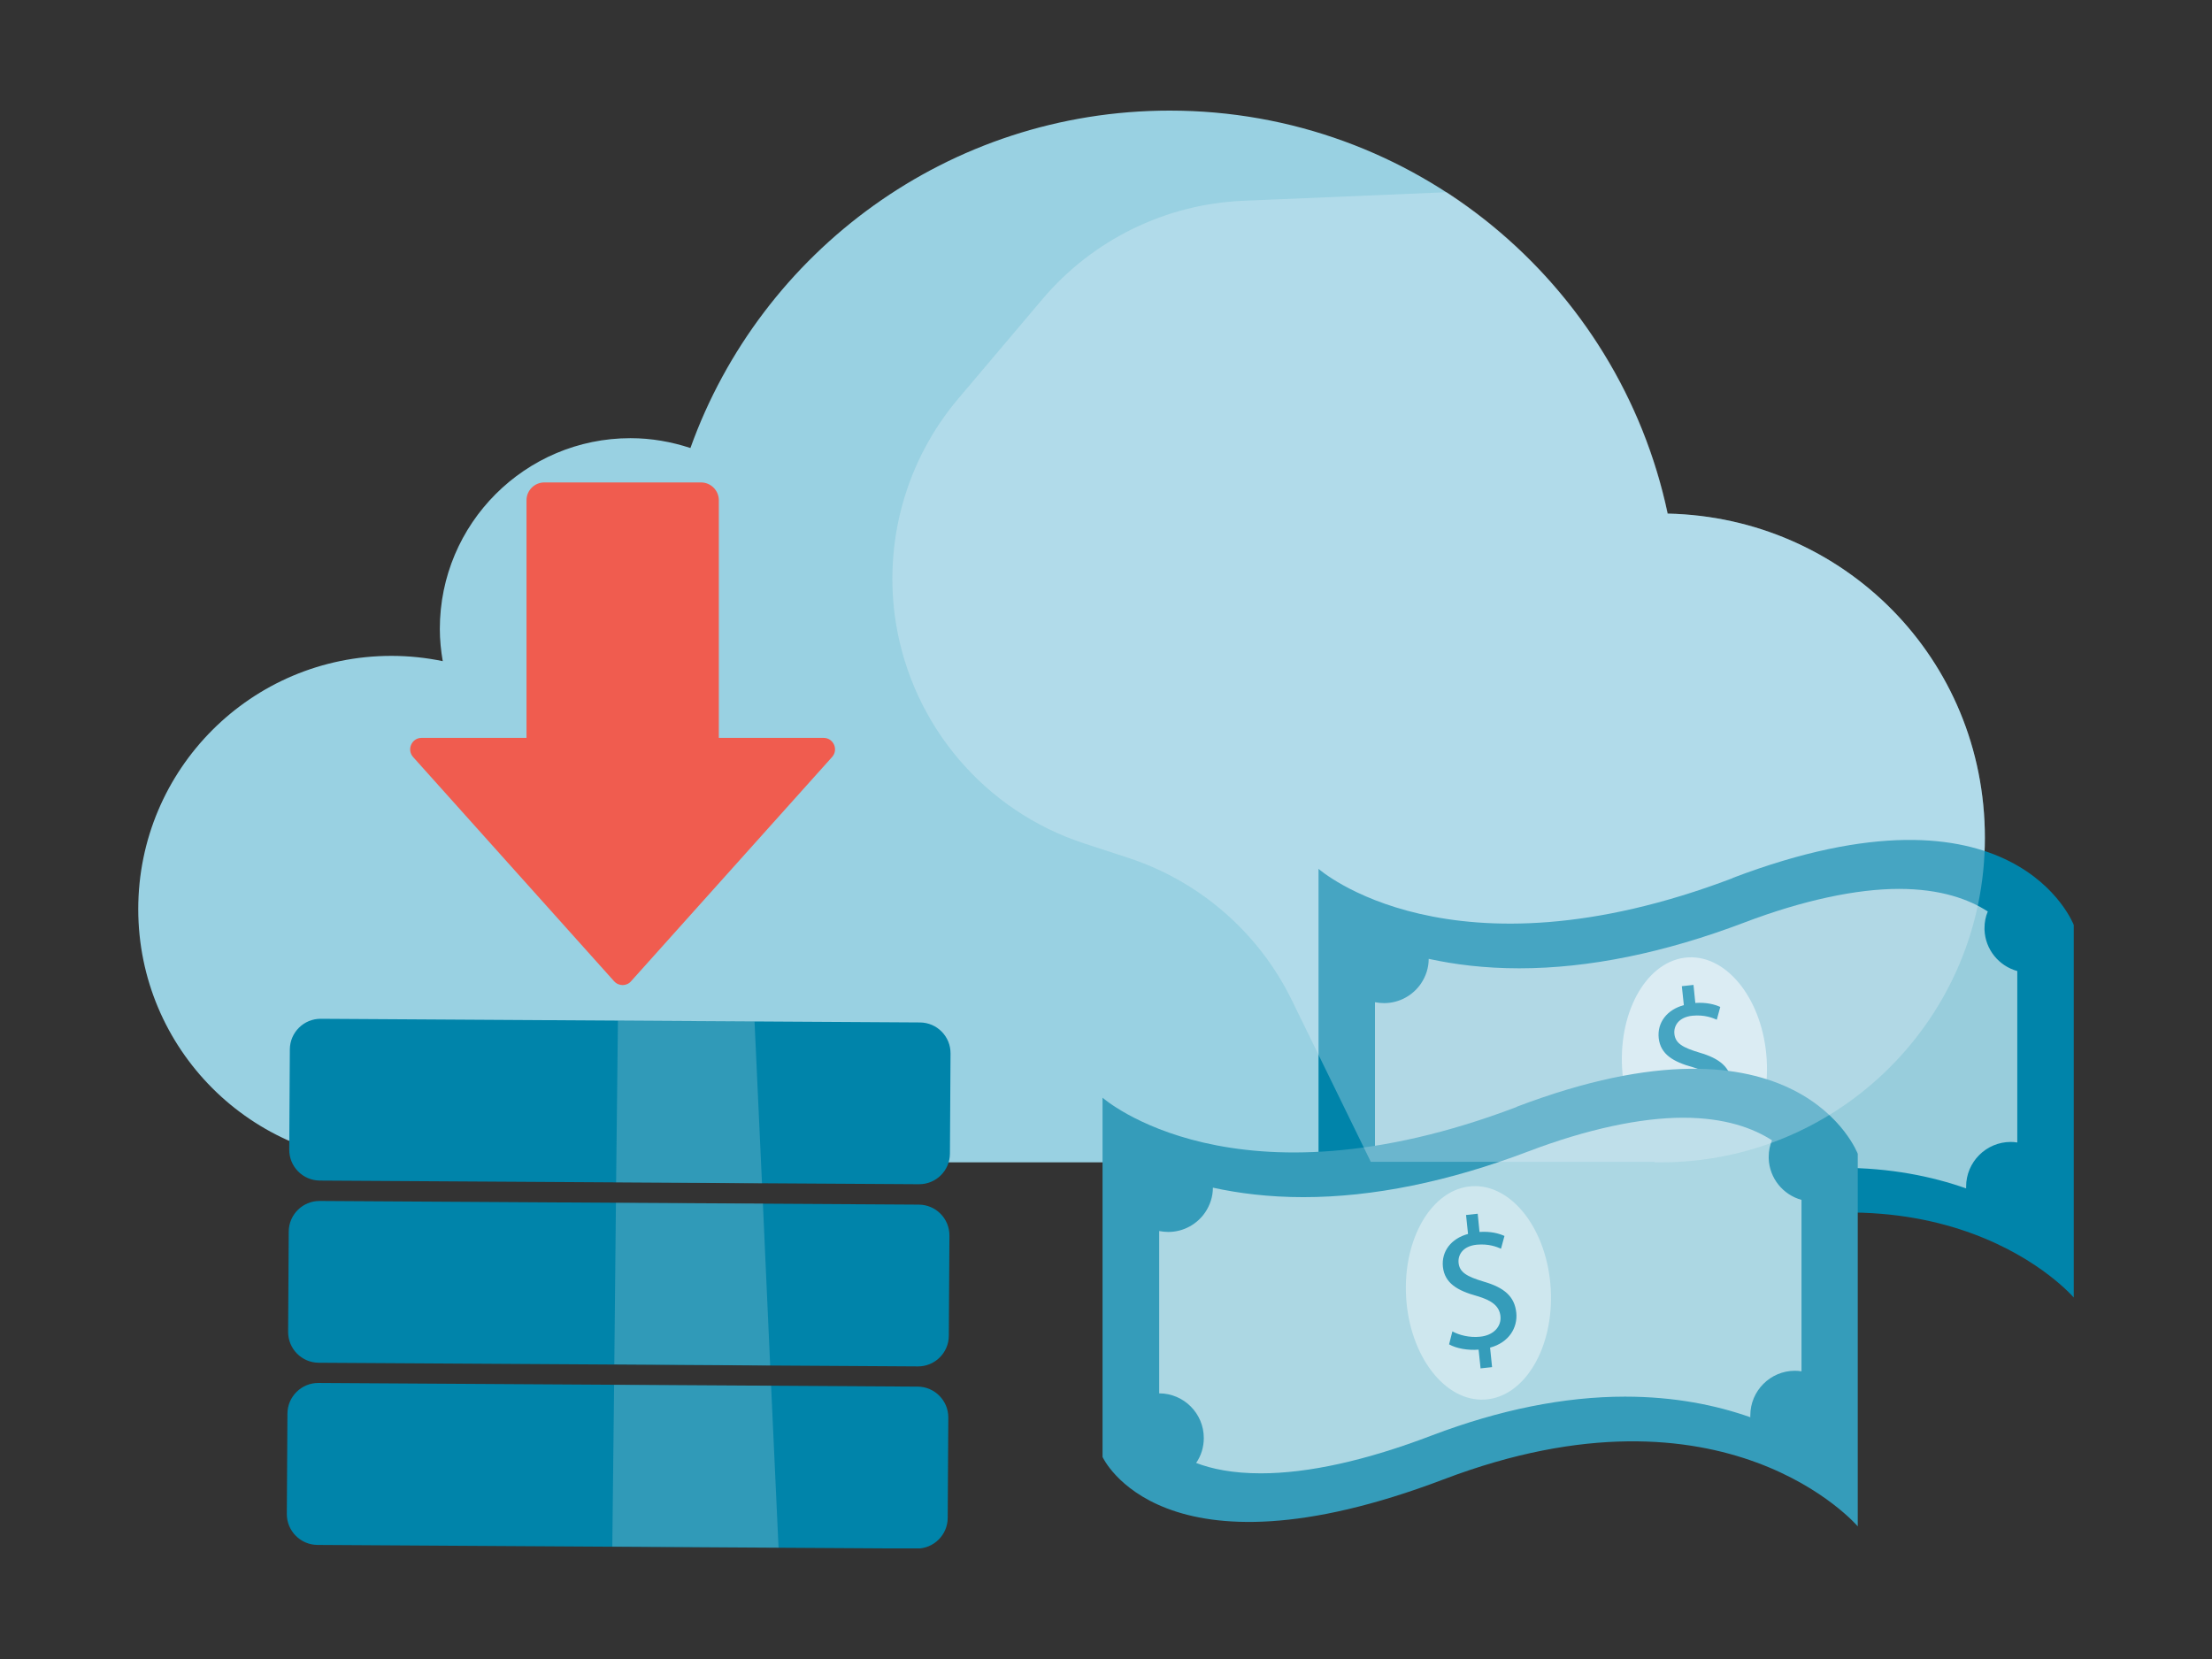 <svg width="160" height="120" viewBox="0 0 160 120" fill="none" xmlns="http://www.w3.org/2000/svg">
<rect x="0" y="0" width="160" height="120" fill="#333333" stroke="none"/>
<g clip-path="url(#clip0_43_24469)">
<path d="M120.625 37.163C117.108 20.506 102.315 8 84.611 8C68.632 8 55.038 18.173 49.94 32.406C48.57 31.957 47.121 31.694 45.606 31.694C37.992 31.694 31.814 37.874 31.814 45.491C31.814 46.282 31.893 47.059 32.025 47.824C30.826 47.573 29.575 47.441 28.31 47.441C18.194 47.441 10 55.638 10 65.759C10 75.879 18.194 84.076 28.31 84.076C28.679 84.076 29.035 84.063 29.39 84.037C29.614 84.05 29.838 84.076 30.075 84.076H119.571C119.571 84.076 119.637 84.076 119.676 84.076C119.821 84.076 119.966 84.076 120.111 84.076C133.06 84.076 143.572 73.573 143.572 60.606C143.572 47.639 133.35 37.426 120.638 37.15L120.625 37.163Z" fill="#99D1E2"/>
<path d="M125.327 63.519C104.883 71.294 95.373 62.846 95.373 62.846V88.833C95.373 88.833 99.601 98.229 120.045 90.454C140.489 82.679 150 93.854 150 93.854V66.905C150 66.905 145.772 55.73 125.327 63.505V63.519Z" fill="#0084AA"/>
<path d="M143.545 67.261C143.545 67.261 143.545 67.182 143.545 67.129C143.545 66.707 143.624 66.299 143.782 65.93C142.439 65.06 140.397 64.296 137.354 64.296C134.311 64.296 130.412 65.113 126.157 66.734C120.401 68.921 114.921 70.041 109.889 70.041C107.386 70.041 105.213 69.765 103.342 69.356C103.342 70.015 103.131 70.621 102.789 71.135C102.209 71.992 101.221 72.558 100.115 72.558C99.891 72.558 99.667 72.532 99.456 72.493V84.234C101.234 84.234 102.683 85.684 102.683 87.463C102.683 88.135 102.486 88.754 102.13 89.268C103.263 89.703 104.778 90.019 106.807 90.019C110.245 90.019 114.42 89.097 119.215 87.265C124.076 85.42 128.766 84.471 133.152 84.471C136.735 84.471 139.752 85.091 142.215 85.96C142.215 85.921 142.215 85.881 142.215 85.829C142.215 84.05 143.664 82.6 145.442 82.6C145.6 82.6 145.758 82.613 145.916 82.639V70.239C144.586 69.87 143.598 68.684 143.545 67.248V67.261Z" fill="#98CDDC"/>
<path d="M127.791 76.657C128.041 80.913 125.907 84.511 123.022 84.682C120.137 84.854 117.582 81.533 117.332 77.276C117.081 73.02 119.215 69.422 122.1 69.251C124.985 69.08 127.54 72.4 127.791 76.657Z" fill="#D4EAF0"/>
<path d="M122.706 82.442L122.561 81.071C121.771 81.137 120.941 80.979 120.427 80.689L120.664 79.754C121.178 80.03 121.916 80.215 122.667 80.136C123.628 80.044 124.221 79.411 124.142 78.647C124.063 77.909 123.496 77.5 122.456 77.197C121.02 76.802 120.111 76.261 119.979 75.089C119.861 73.969 120.572 73.033 121.797 72.704L121.652 71.333L122.495 71.241L122.627 72.545C123.444 72.493 124.023 72.651 124.432 72.835L124.181 73.758C123.878 73.626 123.299 73.389 122.429 73.468C121.389 73.573 121.059 74.232 121.112 74.772C121.178 75.471 121.718 75.774 122.943 76.143C124.392 76.565 125.169 77.197 125.288 78.396C125.393 79.464 124.761 80.544 123.391 80.913L123.536 82.323L122.68 82.416L122.706 82.442Z" fill="#0084AA"/>
<path d="M109.705 80.07C89.26 87.845 79.75 79.398 79.75 79.398V105.385C79.75 105.385 83.978 114.78 104.422 107.006C124.866 99.231 134.377 110.405 134.377 110.405V83.457C134.377 83.457 130.149 72.282 109.705 80.057V80.07Z" fill="#359CBA"/>
<path d="M127.936 83.812C127.936 83.812 127.936 83.733 127.936 83.68C127.936 83.259 128.015 82.85 128.173 82.481C126.829 81.612 124.787 80.847 121.744 80.847C118.702 80.847 114.802 81.664 110.548 83.285C104.791 85.473 99.311 86.593 94.279 86.593C91.776 86.593 89.603 86.316 87.732 85.907C87.732 86.566 87.522 87.173 87.179 87.686C86.6 88.543 85.612 89.11 84.505 89.11C84.281 89.11 84.057 89.083 83.847 89.044V100.785C85.625 100.785 87.074 102.235 87.074 104.014C87.074 104.686 86.876 105.305 86.52 105.819C87.653 106.254 89.168 106.57 91.197 106.57C94.635 106.57 98.811 105.648 103.606 103.816C108.466 101.971 113.156 101.023 117.542 101.023C121.125 101.023 124.142 101.642 126.605 102.512C126.605 102.472 126.605 102.433 126.605 102.38C126.605 100.601 128.054 99.151 129.833 99.151C129.991 99.151 130.149 99.164 130.307 99.191V86.79C128.976 86.421 127.988 85.235 127.936 83.799V83.812Z" fill="#ACD7E3"/>
<path d="M112.168 93.208C112.418 97.465 110.284 101.062 107.399 101.234C104.514 101.405 101.959 98.084 101.709 93.828C101.458 89.571 103.592 85.974 106.477 85.802C109.362 85.631 111.918 88.952 112.168 93.208Z" fill="#CEE7EE"/>
<path d="M107.096 98.993L106.951 97.623C106.161 97.689 105.331 97.531 104.817 97.241L105.055 96.305C105.568 96.582 106.306 96.766 107.057 96.687C108.018 96.595 108.611 95.962 108.532 95.198C108.453 94.46 107.887 94.052 106.846 93.748C105.41 93.353 104.501 92.813 104.37 91.64C104.251 90.52 104.962 89.584 106.187 89.255L106.043 87.884L106.886 87.792L107.017 89.11C107.834 89.057 108.414 89.215 108.822 89.4L108.572 90.322C108.269 90.19 107.689 89.953 106.82 90.032C105.779 90.138 105.45 90.797 105.502 91.337C105.568 92.035 106.108 92.338 107.333 92.707C108.782 93.129 109.56 93.762 109.678 94.961C109.784 96.028 109.151 97.109 107.781 97.478L107.926 98.888L107.07 98.98L107.096 98.993Z" fill="#359CBA"/>
<g opacity="0.3">
<path d="M119.676 84.076C119.821 84.076 119.966 84.076 120.111 84.076C133.06 84.076 143.572 73.573 143.572 60.606C143.572 47.639 133.35 37.426 120.638 37.15C118.583 27.438 112.695 19.135 104.646 13.904L89.932 14.523C84.308 14.76 79.038 17.343 75.403 21.639L69.317 28.834C65.523 33.315 63.877 39.232 64.799 45.043C65.997 52.489 71.24 58.656 78.406 61.002L81.633 62.056C86.797 63.756 91.065 67.472 93.449 72.361L99.153 84.037H119.571C119.571 84.037 119.637 84.037 119.676 84.037V84.076Z" fill="#ECF3FA"/>
</g>
<path d="M66.543 73.957L23.205 73.692C21.976 73.684 20.973 74.675 20.965 75.905L20.921 83.153C20.914 84.383 21.904 85.386 23.134 85.394L66.471 85.658C67.701 85.666 68.704 84.675 68.711 83.445L68.755 76.197C68.763 74.967 67.772 73.964 66.543 73.957Z" fill="#0084AA"/>
<path d="M66.462 87.134L23.125 86.869C21.895 86.862 20.893 87.853 20.885 89.082L20.841 96.33C20.833 97.56 21.824 98.563 23.053 98.571L66.391 98.836C67.62 98.843 68.623 97.852 68.631 96.622L68.675 89.374C68.682 88.145 67.692 87.141 66.462 87.134Z" fill="#0084AA"/>
<path d="M23.031 100.033L66.382 100.298C67.607 100.306 68.602 101.313 68.594 102.539L68.55 109.8C68.543 111.025 67.535 112.02 66.31 112.013L22.96 111.748C21.735 111.741 20.74 110.733 20.747 109.507L20.791 102.247C20.799 101.021 21.806 100.026 23.031 100.033Z" fill="#0084AA"/>
<path opacity="0.2" d="M54.577 73.876L44.697 73.823L44.565 85.525L55.117 85.591L54.577 73.876Z" fill="#F1F1F1"/>
<path opacity="0.2" d="M55.182 87.054L44.552 87.001L44.434 98.69L55.709 98.769L55.182 87.054Z" fill="#F1F1F1"/>
<path opacity="0.2" d="M44.42 100.166L44.289 111.868L56.315 111.947L55.775 100.232L44.42 100.166Z" fill="#F1F1F1"/>
<path d="M50.704 34.896H39.375C38.662 34.896 38.084 35.474 38.084 36.187V58.59C38.084 59.303 38.662 59.881 39.375 59.881H50.704C51.417 59.881 51.995 59.303 51.995 58.59V36.187C51.995 35.474 51.417 34.896 50.704 34.896Z" fill="#F05C4F"/>
<path d="M45.645 70.977L60.188 54.755C60.662 54.228 60.294 53.372 59.569 53.372H30.497C29.785 53.372 29.404 54.215 29.878 54.755L44.42 70.977C44.75 71.346 45.329 71.346 45.645 70.977Z" fill="#F05C4F"/>
</g>
<defs>
<clipPath id="clip0_43_24469">
<rect width="140" height="104" fill="white" transform="translate(10 8)"/>
</clipPath>
</defs>
</svg>
